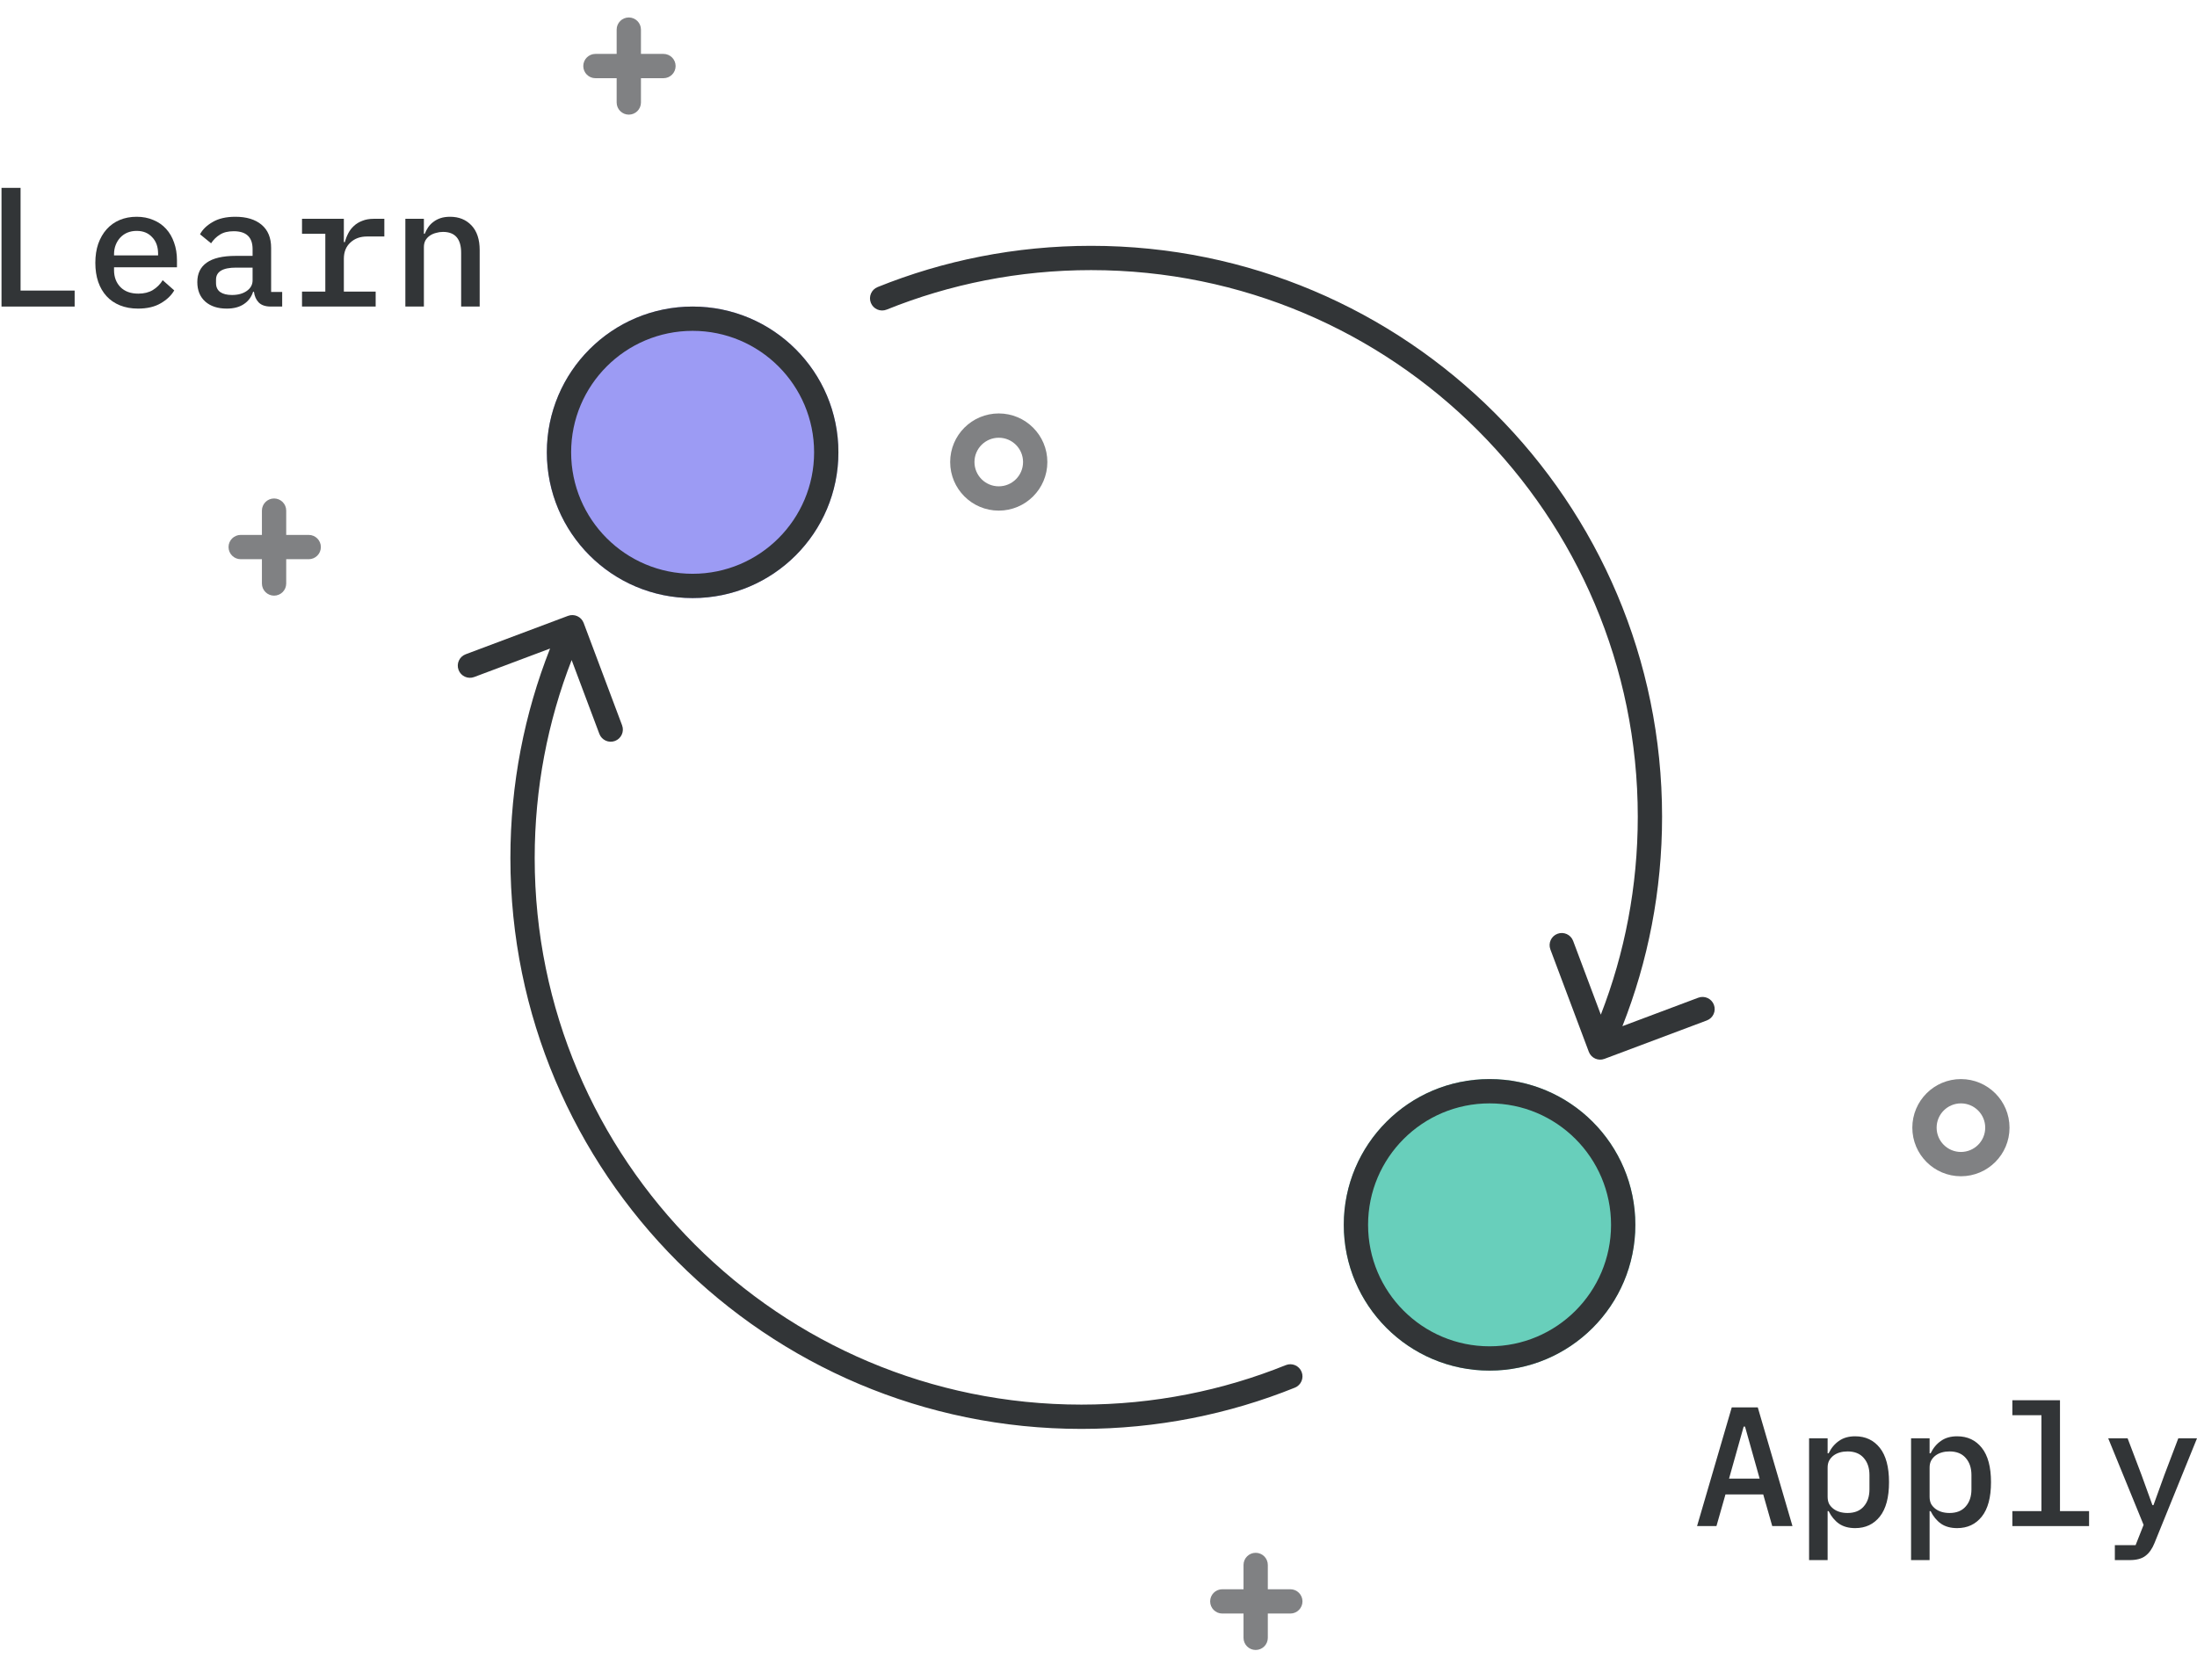 <svg width="523" height="400" viewBox="0 0 523 400" fill="none" xmlns="http://www.w3.org/2000/svg">
<g clip-path="url(#clip0_589_789)">
<path d="M0.36 72.988V44.727H4.895V69.182H17.77V72.988H0.36Z" fill="#323537"/>
<path d="M32.856 73.474C31.264 73.474 29.833 73.217 28.564 72.704C27.296 72.191 26.23 71.463 25.366 70.518C24.502 69.573 23.841 68.439 23.382 67.117C22.923 65.767 22.694 64.256 22.694 62.582C22.694 60.909 22.923 59.397 23.382 58.048C23.868 56.698 24.529 55.551 25.366 54.606C26.23 53.635 27.269 52.892 28.484 52.379C29.698 51.867 31.048 51.61 32.532 51.61C33.99 51.61 35.312 51.867 36.5 52.379C37.688 52.865 38.7 53.567 39.537 54.485C40.373 55.403 41.008 56.496 41.44 57.764C41.898 59.033 42.128 60.436 42.128 61.975V63.635H27.148V64.323C27.148 65.97 27.66 67.319 28.686 68.372C29.712 69.398 31.129 69.911 32.937 69.911C34.287 69.911 35.434 69.627 36.379 69.06C37.35 68.466 38.133 67.684 38.727 66.712L41.48 69.141C40.778 70.356 39.699 71.382 38.241 72.218C36.811 73.055 35.016 73.474 32.856 73.474ZM32.532 54.971C31.75 54.971 31.021 55.106 30.346 55.376C29.698 55.645 29.131 56.037 28.645 56.55C28.187 57.035 27.822 57.616 27.552 58.291C27.282 58.965 27.148 59.708 27.148 60.517V60.801H37.634V60.396C37.634 58.749 37.161 57.44 36.217 56.469C35.299 55.47 34.071 54.971 32.532 54.971Z" fill="#323537"/>
<path d="M64.461 72.988C63.193 72.988 62.235 72.664 61.587 72.016C60.966 71.368 60.588 70.518 60.453 69.465H60.251C59.846 70.734 59.103 71.719 58.024 72.421C56.971 73.123 55.622 73.474 53.975 73.474C51.843 73.474 50.142 72.92 48.874 71.814C47.605 70.68 46.971 69.128 46.971 67.157C46.971 65.133 47.713 63.594 49.197 62.542C50.709 61.462 53.017 60.922 56.121 60.922H60.129V59.303C60.129 56.469 58.631 55.052 55.635 55.052C54.285 55.052 53.192 55.322 52.356 55.861C51.519 56.374 50.817 57.062 50.25 57.926L47.618 55.78C48.212 54.647 49.211 53.675 50.615 52.865C52.018 52.029 53.827 51.61 56.04 51.61C58.685 51.61 60.764 52.244 62.275 53.513C63.787 54.782 64.542 56.617 64.542 59.019V69.506H67.174V72.988H64.461ZM55.23 70.234C56.661 70.234 57.835 69.911 58.753 69.263C59.67 68.615 60.129 67.778 60.129 66.752V63.716H56.202C53.017 63.716 51.424 64.674 51.424 66.591V67.4C51.424 68.345 51.762 69.06 52.437 69.546C53.111 70.005 54.043 70.234 55.23 70.234Z" fill="#323537"/>
<path d="M71.895 69.425H77.442V55.659H71.895V52.096H81.855V57.643H82.098C82.287 56.914 82.557 56.212 82.908 55.537C83.259 54.863 83.704 54.282 84.244 53.796C84.784 53.284 85.445 52.879 86.228 52.582C87.011 52.258 87.929 52.096 88.981 52.096H91.492V56.307H87.362C85.742 56.307 84.42 56.792 83.394 57.764C82.368 58.709 81.855 59.991 81.855 61.611V69.425H89.427V72.988H71.895V69.425Z" fill="#323537"/>
<path d="M96.496 72.988V52.096H100.909V55.659H101.112C101.328 55.119 101.598 54.606 101.922 54.12C102.272 53.608 102.691 53.176 103.177 52.825C103.663 52.447 104.229 52.15 104.877 51.934C105.525 51.718 106.281 51.61 107.144 51.61C109.25 51.61 110.95 52.298 112.246 53.675C113.542 55.052 114.189 57.008 114.189 59.546V72.988H109.776V60.194C109.776 56.873 108.332 55.214 105.444 55.214C104.877 55.214 104.324 55.294 103.784 55.456C103.244 55.591 102.758 55.807 102.326 56.104C101.895 56.401 101.544 56.779 101.274 57.238C101.031 57.697 100.909 58.223 100.909 58.817V72.988H96.496Z" fill="#323537"/>
<path d="M421.885 363.343L419.739 355.812H410.751L408.605 363.343H403.989L412.249 335.083H418.443L426.703 363.343H421.885ZM415.407 339.658H415.083L411.601 352.047H418.889L415.407 339.658Z" fill="#323537"/>
<path d="M430.655 342.451H435.068V346.014H435.311C435.932 344.746 436.755 343.761 437.781 343.059C438.806 342.33 440.089 341.966 441.627 341.966C444.083 341.966 446.04 342.883 447.498 344.719C448.955 346.554 449.684 349.28 449.684 352.897C449.684 356.514 448.955 359.24 447.498 361.076C446.04 362.911 444.083 363.829 441.627 363.829C440.089 363.829 438.806 363.478 437.781 362.776C436.755 362.048 435.932 361.049 435.311 359.78H435.068V371.441H430.655V342.451ZM439.805 360.226C441.479 360.226 442.761 359.713 443.652 358.687C444.569 357.661 445.028 356.298 445.028 354.598V351.197C445.028 349.496 444.569 348.133 443.652 347.108C442.761 346.082 441.479 345.569 439.805 345.569C439.157 345.569 438.55 345.65 437.983 345.812C437.416 345.974 436.917 346.217 436.485 346.541C436.053 346.865 435.702 347.27 435.432 347.755C435.19 348.214 435.068 348.768 435.068 349.415V356.379C435.068 357.027 435.19 357.594 435.432 358.08C435.702 358.539 436.053 358.93 436.485 359.254C436.917 359.578 437.416 359.821 437.983 359.983C438.55 360.145 439.157 360.226 439.805 360.226Z" fill="#323537"/>
<path d="M454.932 342.451H459.345V346.014H459.588C460.209 344.746 461.032 343.761 462.058 343.059C463.083 342.33 464.365 341.966 465.904 341.966C468.36 341.966 470.317 342.883 471.775 344.719C473.232 346.554 473.961 349.28 473.961 352.897C473.961 356.514 473.232 359.24 471.775 361.076C470.317 362.911 468.36 363.829 465.904 363.829C464.365 363.829 463.083 363.478 462.058 362.776C461.032 362.048 460.209 361.049 459.588 359.78H459.345V371.441H454.932V342.451ZM464.082 360.226C465.756 360.226 467.038 359.713 467.928 358.687C468.846 357.661 469.305 356.298 469.305 354.598V351.197C469.305 349.496 468.846 348.133 467.928 347.108C467.038 346.082 465.756 345.569 464.082 345.569C463.434 345.569 462.827 345.65 462.26 345.812C461.693 345.974 461.194 346.217 460.762 346.541C460.33 346.865 459.979 347.27 459.709 347.755C459.466 348.214 459.345 348.768 459.345 349.415V356.379C459.345 357.027 459.466 357.594 459.709 358.08C459.979 358.539 460.33 358.93 460.762 359.254C461.194 359.578 461.693 359.821 462.26 359.983C462.827 360.145 463.434 360.226 464.082 360.226Z" fill="#323537"/>
<path d="M479.047 359.78H485.97V336.945H479.047V333.382H490.383V359.78H497.307V363.343H479.047V359.78Z" fill="#323537"/>
<path d="M518.547 342.451H523.001L512.879 367.392C512.339 368.742 511.624 369.754 510.733 370.429C509.869 371.103 508.614 371.441 506.968 371.441H503.445V367.878H508.385L510.288 363.06L501.866 342.451H506.482L509.802 351.197L512.393 358.363H512.636L515.227 351.197L518.547 342.451Z" fill="#323537"/>
<path fill-rule="evenodd" clip-rule="evenodd" d="M466.802 274.27C469.997 274.27 472.586 271.68 472.586 268.486C472.586 265.292 469.997 262.702 466.802 262.702C463.608 262.702 461.018 265.292 461.018 268.486C461.018 271.68 463.608 274.27 466.802 274.27ZM466.802 280.054C473.191 280.054 478.37 274.875 478.37 268.486C478.37 262.097 473.191 256.918 466.802 256.918C460.414 256.918 455.234 262.097 455.234 268.486C455.234 274.875 460.414 280.054 466.802 280.054Z" fill="#808183"/>
<path fill-rule="evenodd" clip-rule="evenodd" d="M237.757 115.789C240.952 115.789 243.541 113.2 243.541 110.005C243.541 106.811 240.952 104.221 237.757 104.221C234.563 104.221 231.973 106.811 231.973 110.005C231.973 113.2 234.563 115.789 237.757 115.789ZM237.757 121.573C244.146 121.573 249.325 116.394 249.325 110.005C249.325 103.616 244.146 98.437 237.757 98.437C231.369 98.437 226.189 103.616 226.189 110.005C226.189 116.394 231.369 121.573 237.757 121.573Z" fill="#808183"/>
<path fill-rule="evenodd" clip-rule="evenodd" d="M298.915 369.706C300.512 369.706 301.807 371 301.807 372.598V378.382H307.165C308.762 378.382 310.057 379.676 310.057 381.274C310.057 382.871 308.762 384.166 307.165 384.166H301.807V389.949C301.807 391.547 300.512 392.841 298.915 392.841C297.318 392.841 296.023 391.547 296.023 389.949V384.166H290.97C289.373 384.166 288.078 382.871 288.078 381.274C288.078 379.676 289.373 378.382 290.97 378.382H296.023V372.598C296.023 371 297.318 369.706 298.915 369.706Z" fill="#808183"/>
<path fill-rule="evenodd" clip-rule="evenodd" d="M149.688 4.158C151.286 4.158 152.58 5.453 152.58 7.05V12.834H157.939C159.536 12.834 160.831 14.129 160.831 15.726C160.831 17.324 159.536 18.618 157.939 18.618H152.58V24.402C152.58 26 151.286 27.294 149.688 27.294C148.091 27.294 146.796 26 146.796 24.402V18.618H141.744C140.146 18.618 138.852 17.324 138.852 15.726C138.852 14.129 140.146 12.834 141.744 12.834H146.796V7.05C146.796 5.453 148.091 4.158 149.688 4.158Z" fill="#808183"/>
<path fill-rule="evenodd" clip-rule="evenodd" d="M65.242 118.681C66.839 118.681 68.134 119.976 68.134 121.573V127.357H73.492C75.09 127.357 76.384 128.652 76.384 130.249C76.384 131.846 75.09 133.141 73.492 133.141H68.134V138.925C68.134 140.522 66.839 141.817 65.242 141.817C63.645 141.817 62.35 140.522 62.35 138.925V133.141H57.297C55.7 133.141 54.405 131.846 54.405 130.249C54.405 128.652 55.7 127.357 57.297 127.357H62.35V121.573C62.35 119.976 63.645 118.681 65.242 118.681Z" fill="#808183"/>
<path fill-rule="evenodd" clip-rule="evenodd" d="M259.736 64.312C242.527 64.312 226.105 67.651 211.076 73.713C209.595 74.311 207.91 73.595 207.312 72.113C206.715 70.632 207.431 68.947 208.912 68.349C224.617 62.014 241.773 58.528 259.736 58.528C334.805 58.528 395.66 119.383 395.66 194.451C395.66 212.053 392.313 228.879 386.218 244.323L404.277 237.544C405.772 236.983 407.439 237.74 408 239.235C408.562 240.73 407.805 242.398 406.309 242.959L381.942 252.106C380.447 252.668 378.779 251.911 378.218 250.415L369.071 226.048C368.509 224.553 369.266 222.885 370.762 222.324C372.257 221.763 373.924 222.52 374.486 224.015L381.08 241.582C386.759 226.971 389.876 211.078 389.876 194.451C389.876 122.577 331.611 64.312 259.736 64.312Z" fill="#323537"/>
<path fill-rule="evenodd" clip-rule="evenodd" d="M257.424 334.423C274.633 334.423 291.056 331.085 306.084 325.022C307.565 324.424 309.25 325.141 309.848 326.622C310.445 328.103 309.729 329.788 308.248 330.386C292.543 336.721 275.387 340.207 257.424 340.207C182.355 340.207 121.5 279.352 121.5 204.284C121.5 186.682 124.847 169.856 130.942 154.412L112.884 161.191C111.388 161.753 109.721 160.995 109.16 159.5C108.598 158.005 109.356 156.338 110.851 155.776L135.218 146.629C136.714 146.067 138.381 146.825 138.942 148.32L148.09 172.687C148.651 174.183 147.894 175.85 146.399 176.411C144.903 176.973 143.236 176.215 142.675 174.72L136.08 157.153C130.401 171.764 127.284 187.657 127.284 204.284C127.284 276.158 185.55 334.423 257.424 334.423Z" fill="#323537"/>
<path d="M199.583 107.692C199.583 126.858 184.046 142.395 164.88 142.395C145.713 142.395 130.176 126.858 130.176 107.692C130.176 88.525 145.713 72.988 164.88 72.988C184.046 72.988 199.583 88.525 199.583 107.692Z" fill="#9C9BF4"/>
<path fill-rule="evenodd" clip-rule="evenodd" d="M164.88 136.612C180.852 136.612 193.799 123.664 193.799 107.692C193.799 91.72 180.852 78.772 164.88 78.772C148.908 78.772 135.96 91.72 135.96 107.692C135.96 123.664 148.908 136.612 164.88 136.612ZM164.88 142.395C184.046 142.395 199.583 126.858 199.583 107.692C199.583 88.525 184.046 72.988 164.88 72.988C145.713 72.988 130.176 88.525 130.176 107.692C130.176 126.858 145.713 142.395 164.88 142.395Z" fill="#323537"/>
<path d="M389.297 291.622C389.297 310.788 373.76 326.326 354.593 326.326C335.427 326.326 319.89 310.788 319.89 291.622C319.89 272.456 335.427 256.918 354.593 256.918C373.76 256.918 389.297 272.456 389.297 291.622Z" fill="#68CFBB"/>
<path fill-rule="evenodd" clip-rule="evenodd" d="M354.593 320.542C370.565 320.542 383.513 307.594 383.513 291.622C383.513 275.65 370.565 262.702 354.593 262.702C338.621 262.702 325.674 275.65 325.674 291.622C325.674 307.594 338.621 320.542 354.593 320.542ZM354.593 326.326C373.76 326.326 389.297 310.788 389.297 291.622C389.297 272.456 373.76 256.918 354.593 256.918C335.427 256.918 319.89 272.456 319.89 291.622C319.89 310.788 335.427 326.326 354.593 326.326Z" fill="#323537"/>
</g>
<defs>
<clipPath id="clip0_589_789">
<rect width="523" height="400" fill="white"/>
</clipPath>
</defs>
</svg>
